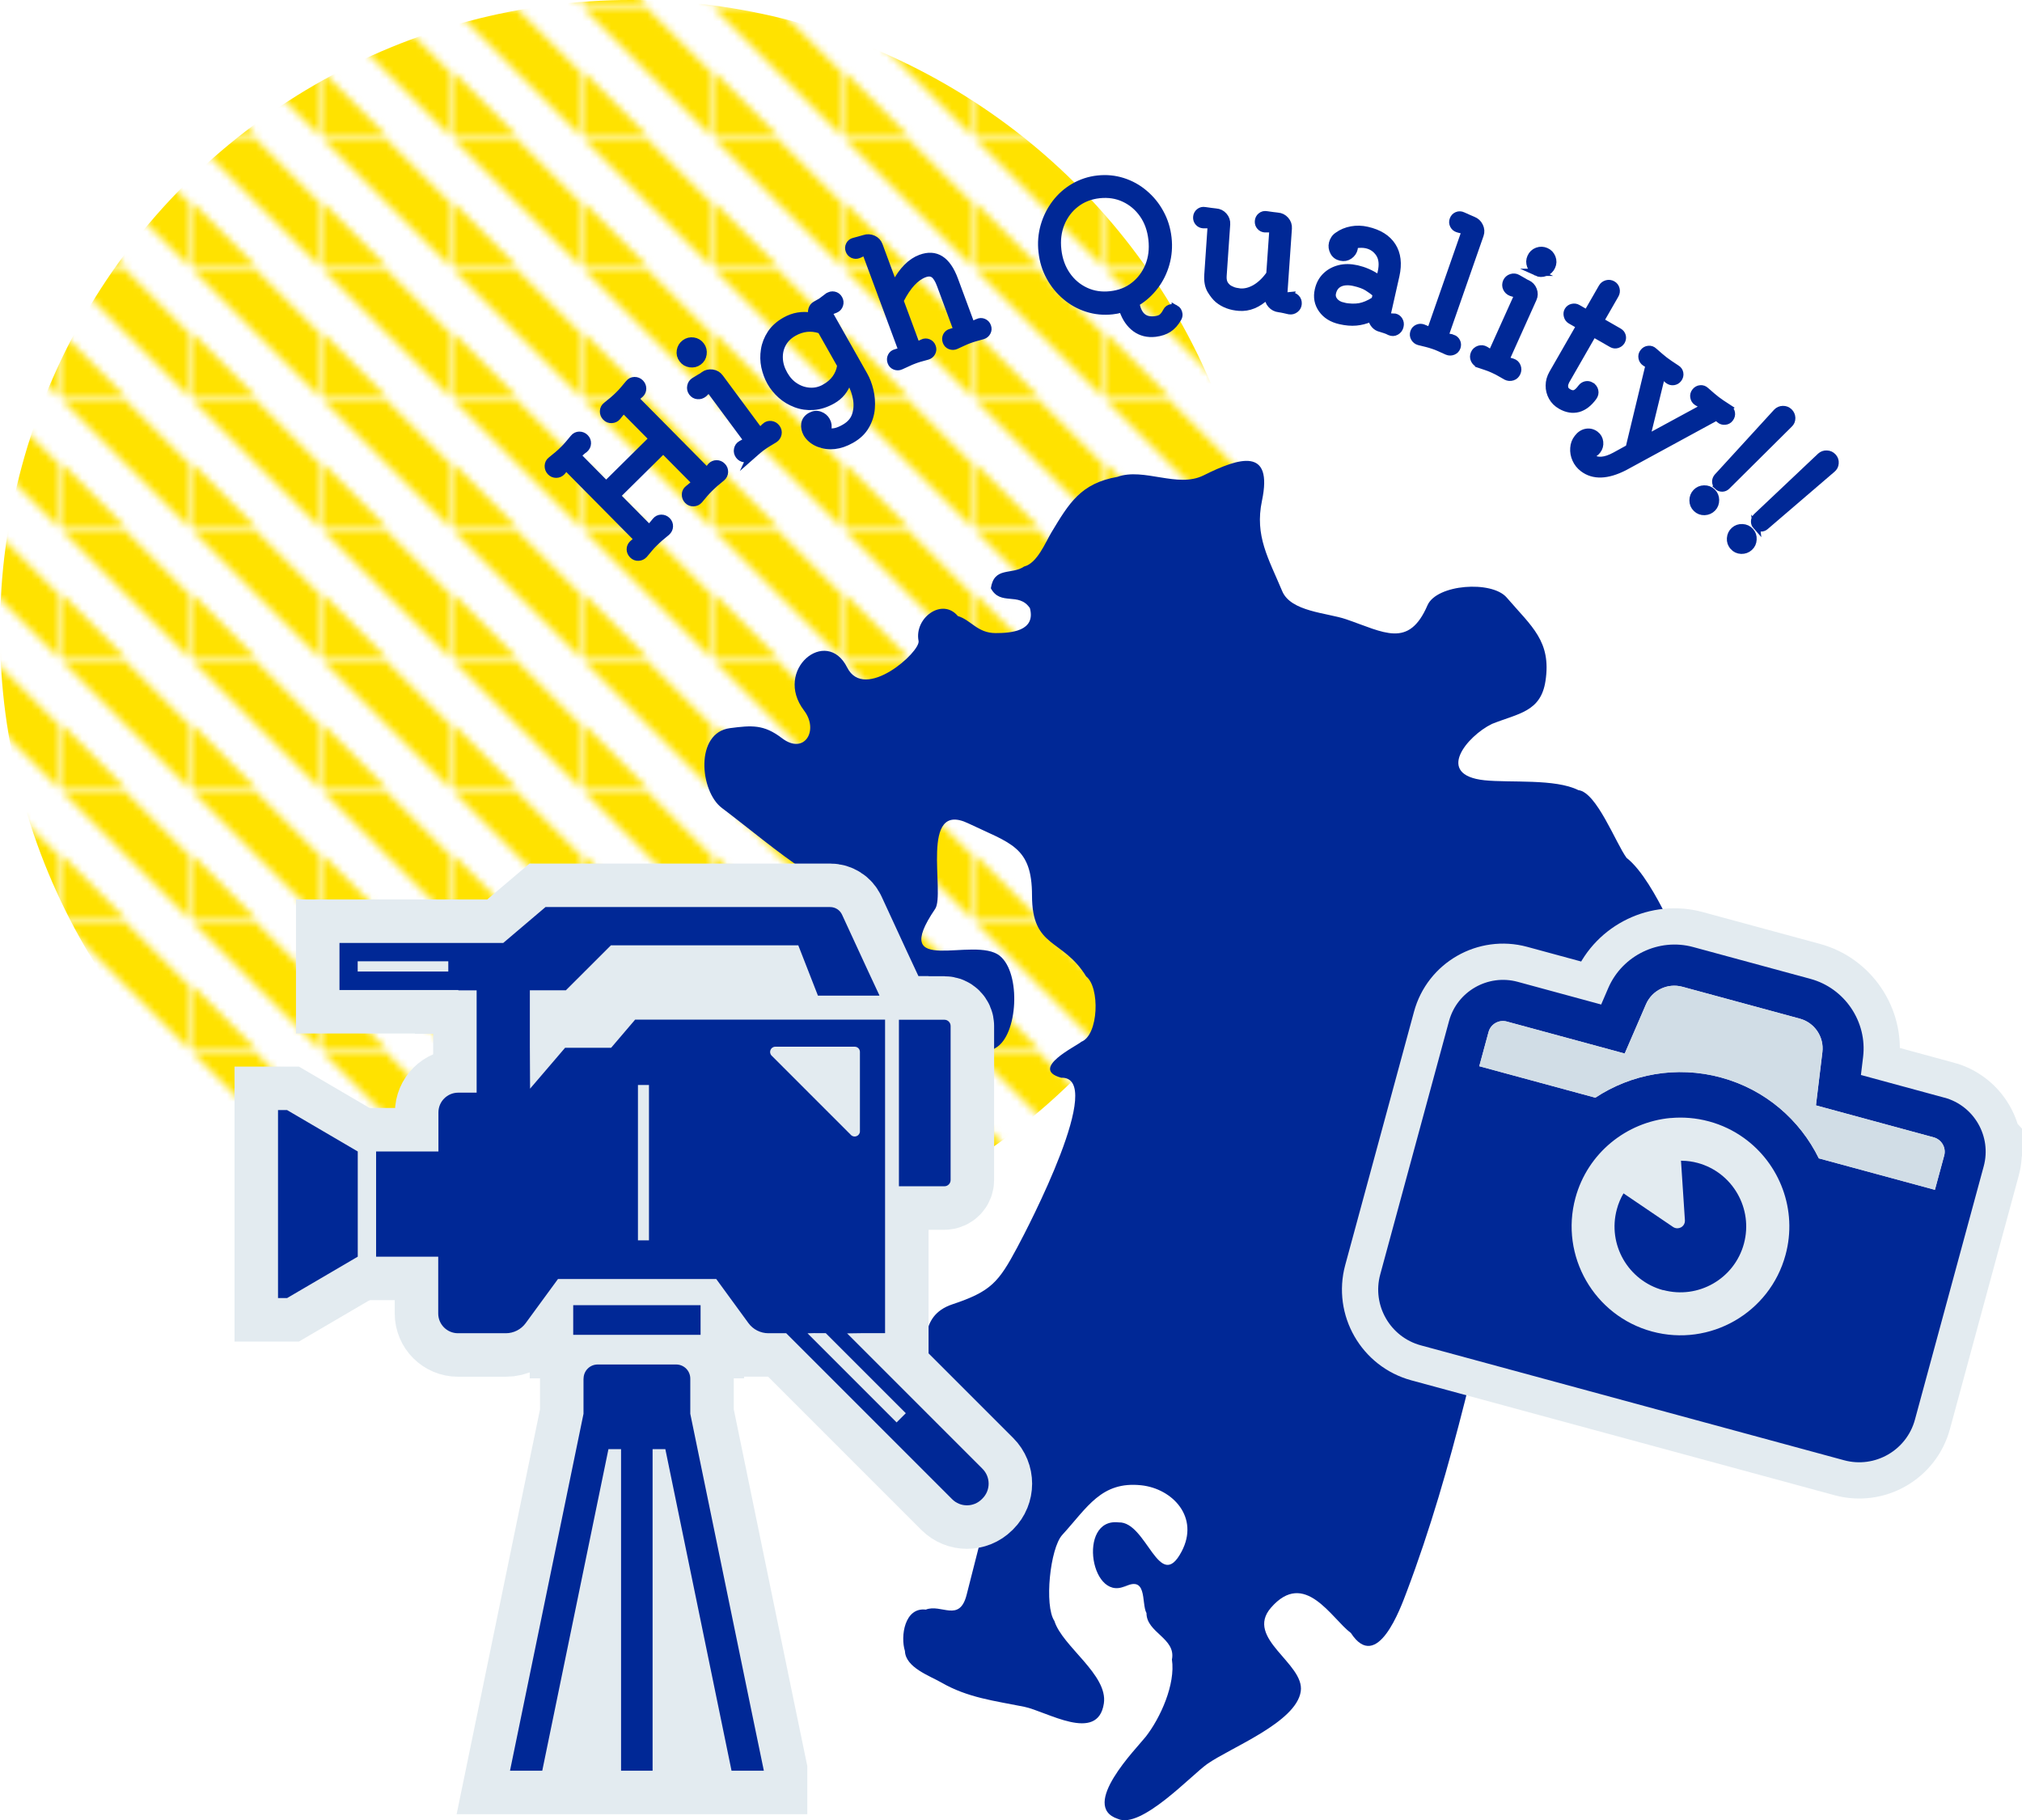 <?xml version="1.0" encoding="UTF-8"?>
<svg id="_レイヤー_2" data-name="レイヤー 2" xmlns="http://www.w3.org/2000/svg" width="278.92" height="251.03" xmlns:xlink="http://www.w3.org/1999/xlink" viewBox="0 0 278.92 251.03">
  <defs>
    <style>
      .cls-1 {
        fill: none;
      }

      .cls-2 {
        fill: url(#_新規パターンスウォッチ_16);
      }

      .cls-3, .cls-4 {
        fill: #002896;
      }

      .cls-5 {
        fill: #d1dde6;
      }

      .cls-6 {
        fill: #4b4b4b;
      }

      .cls-7 {
        stroke-width: 10px;
      }

      .cls-7, .cls-4, .cls-8 {
        stroke-miterlimit: 10;
      }

      .cls-7, .cls-8 {
        fill: #e3ebf0;
        stroke: #e3ebf0;
      }

      .cls-4 {
        stroke: #002896;
      }

      .cls-9 {
        fill: #ffe200;
        fill-rule: evenodd;
      }

      .cls-8 {
        stroke-width: 12px;
      }
    </style>
    <pattern id="_新規パターンスウォッチ_16" data-name="新規パターンスウォッチ 16" x="0" y="0" width="17.51" height="17.5" patternTransform="translate(5390.77 -2248.55)" patternUnits="userSpaceOnUse" viewBox="0 0 17.51 17.5">
      <g>
        <rect class="cls-1" width="17.51" height="17.5"/>
        <rect class="cls-1" width="17.51" height="17.5"/>
        <g>
          <polygon class="cls-9" points="0 17.5 8.77 17.5 0 8.71 0 17.5"/>
          <polygon class="cls-9" points="17.51 8.71 8.77 0 0 0 17.51 17.5 17.51 8.71"/>
        </g>
      </g>
    </pattern>
  </defs>
  <g id="_デザイン" data-name="デザイン">
    <g>
      <circle class="cls-2" cx="87" cy="87" r="87"/>
      <g>
        <path class="cls-6" d="M236.1,126.69s.01,.02,0,0h0Z"/>
        <path class="cls-6" d="M235.89,126.27c-.03-.06,.16,.33,.21,.42-.02-.04-.08-.16-.21-.42Z"/>
        <path class="cls-3" d="M229.76,126.17c-1.19-2.37-3.27-6.21-5.39-7.85-1.48-2.02-4.14-9.07-6.65-9.34-3.19-1.6-9.36-.99-12.94-1.36-6.92-.73-2.37-6.12,1.02-7.77,3.65-1.46,6.74-1.65,7.39-5.93,.83-5.48-1.9-7.49-5.35-11.5-2.05-2.39-9.67-1.84-10.93,1.07-2.59,6-6.02,3.7-11.23,1.92-2.65-.9-7.62-1.03-8.81-3.88-1.89-4.52-3.81-7.6-2.79-12.46,1.55-7.38-3.04-6.01-8.06-3.5-3.58,1.79-8.24-1.11-11.88,.2-5.05,.9-6.65,3.59-9.1,7.66-.82,1.36-1.96,4.26-3.77,4.71-1.75,1.19-4.12-.03-4.59,3,1.34,2.49,3.85,.46,5.39,2.74,.85,3.21-2.69,3.44-4.73,3.44-2.52,0-3.38-1.8-5.21-2.35-2.16-2.58-6.04,.25-5.42,3.43,.3,1.49-7.45,8.44-9.85,3.66-2.86-5.7-10.22,.33-5.94,5.95,2.08,2.73,.04,6.17-3.06,3.8-2.5-1.91-4.15-1.77-7.16-1.38-4.88,.63-4.17,8.72-1.12,11.01,3.84,2.9,7.59,6.09,11.61,8.75,1.64,1.26,4.96,1.28,4.96,4.03,.79,2.05,.3,7.72-2.66,7.72-4.15,1.03-5.18-7.32-7.9-9.79-7.28-6.62-6.91,2.07-6.91,7.8,0,6.44,7.59,5.46,8.74,10.47,.64,2.82-3.48,5.72,1.74,6.97,3.34,.8,4.71-2.07,6.57-4.33,1.67-2.02,2.68-3.12,5.31-3.68,2.21-.47,7.04,.14,4.61,3.7,.28,1.6-.46,8.32,4.14,5.71,2.27-.27,5.56-3.14,7.57-4.27,3.06-1.73,3.52-10.3,.55-12.69-3.52-2.82-15.4,3.07-8.91-6.47,1.42-2.09-2.23-15.06,4.58-11.79,5.81,2.78,8.78,3.18,8.78,9.94,0,7.36,4.21,5.86,7.47,11.17,1.92,1.49,1.73,8.09-.67,9.01-.55,.54-7.26,3.71-2.78,4.96,6.29-.21-4.56,20.62-6.06,23.41-2.57,4.81-3.63,6.07-8.94,7.84-4.76,1.59-3.61,6.22-3.76,10.51-.13,3.54-1.49,8.92,1.02,11.86,2.55,2.97,7.53,6.62,6.42,10.94-.58,2.25-1.15,4.51-1.72,6.76-.99,3.88-3.49,1.2-5.63,2.04-2.93-.35-3.52,3.69-2.88,5.71,.08,2.28,3.44,3.43,5.05,4.36,3.61,2.08,7.31,2.51,11.4,3.33,3.07,.62,10.15,5.07,10.99-.45,.6-3.97-5.73-7.87-6.82-11.38-1.42-2.11-.6-10.03,1.08-11.87,3.48-3.81,5.39-7.43,10.89-6.85,4.33,.46,8.08,4.42,5.57,9.15-3.08,5.84-4.81-4.17-8.67-4.03-5.83-.69-3.82,11.62,1.27,8.59-.3,.18-.61,.36-.91,.54,3.73-2.23,2.71,2.02,3.47,3.38,0,2.72,4.1,3.46,3.51,6.41,.51,3.39-1.58,8.05-3.62,10.65-1.23,1.57-9.17,9.55-3.85,11.32,3.2,1.47,10.12-6,12.33-7.56,3.2-2.26,12.28-5.73,12.91-10.02,.58-3.86-7.78-7.31-4.11-11.54,4.65-5.36,8.34,1.48,11.03,3.49,3.62,5.55,6.85-3.45,7.7-5.7,6.5-17.2,10.07-35.1,14.38-52.97,1.25-5.2,1.06-14.65,4.51-17.74,3.79-3.4,7.59-6.81,11.39-10.21,2.11-1.9-.2-4.45,1.75-6.32,1.05-1.97,5.17-3.1,3.67-6.09Z"/>
      </g>
      <g>
        <polygon class="cls-8" points="38.35 153.11 38.35 179.04 39.6 179.04 49.35 173.33 49.35 158.82 39.6 153.11 38.35 153.11"/>
        <path class="cls-8" d="M60.45,158.82h-8.57s0,14.51,0,14.51h8.57v2.54s0,2.54,0,2.54v2.75c0,1.51,1.22,2.73,2.73,2.73h6.59c1.09,0,2.11-.52,2.75-1.4l4.45-6.08h21.83s4.44,6.08,4.44,6.08c.64,.88,1.67,1.4,2.76,1.4h2.45s13.77,13.77,13.77,13.77l9.12,9.12c1.13,1.13,2.96,1.13,4.09,0l.09-.09c1.14-1.13,1.14-2.97,0-4.11l-5.94-5.94h0s-12.73-12.73-12.73-12.73l2.15-.03h3.09s0-.04,0-.04h0v-.26s0-42.94,0-42.94h-34.48s-3.31,3.88-3.31,3.88h-6.13s-.22,0-.22,0l-2.32,2.71-2.51,2.93-.03-5.79v-7.78h2.54s2.43,0,2.43,0l.11-.11,6.1-6.09h25.85s2.71,6.94,2.71,6.94h8.48s-.02-.04-.02-.04h.02l-1.54-3.3-3.62-7.84c-.29-.63-.93-1.04-1.63-1.04h-39.27s-2.64,2.24-2.64,2.24l-2.99,2.54-.2,.17h-5.02s-1.18,0-1.18,0h-2.55s-13.84,0-13.84,0v6.49s13.84,0,13.84,0h2.54s.02,0,.02,0v.05h2.52v.05s0,14.06,0,14.06h-2.54c-1.51,0-2.73,1.22-2.73,2.73v.31s0,2.54,0,2.54v2.54Zm.19-26.23h1.2v1.41h-1.2s-11.3,0-11.3,0v-1.41h11.3Zm51.77,51.29h1.5s11.04,11.04,11.04,11.04l-1.27,1.27-.03-.03-12.26-12.26,1.03-.03Zm-5.46-39.51h10.95c.4,0,.72,.32,.72,.72v10.95c0,.63-.78,.96-1.23,.51l-10.95-10.95c-.45-.45-.13-1.23,.51-1.23Zm-18.95,26.61v-21.33h1.52v21.43h-1.52v-.09Z"/>
        <path class="cls-8" d="M131.13,162.76v-21.25c0-.48-.39-.86-.86-.86h-6.27s0,22.97,0,22.97h6.27c.48,0,.86-.39,.86-.86Z"/>
        <polygon class="cls-8" points="79.07 180.02 79.07 180.05 79.07 180.05 79.07 180.07 79.07 184.11 96.64 184.11 96.64 184.07 96.64 184.07 96.64 184.06 96.64 180.02 79.07 180.02"/>
        <path class="cls-8" d="M80.49,190.14v4.86s-10.14,49.23-10.14,49.23h4.45s9.13-44.35,9.13-44.35h1.74v.1s0,44.25,0,44.25h4.35s0-44.35,0-44.35h1.76s9.13,44.35,9.13,44.35h4.45s0-.04,0-.04h0l-1.74-8.4-8.4-40.79v-4.85c0-1.08-.87-1.95-1.95-1.95h-10.82c-1.08,0-1.95,.87-1.95,1.95h0Z"/>
      </g>
      <g>
        <polygon class="cls-3" points="38.35 153.11 38.35 179.04 39.6 179.04 49.35 173.33 49.35 158.82 39.6 153.11 38.35 153.11"/>
        <path class="cls-3" d="M60.45,158.82h-8.57s0,14.51,0,14.51h8.57v2.54s0,2.54,0,2.54v2.75c0,1.51,1.22,2.73,2.73,2.73h6.59c1.09,0,2.11-.52,2.75-1.4l4.45-6.08h21.83s4.44,6.08,4.44,6.08c.64,.88,1.67,1.4,2.76,1.4h2.45s13.77,13.77,13.77,13.77l9.12,9.12c1.13,1.13,2.96,1.13,4.09,0l.09-.09c1.14-1.13,1.14-2.97,0-4.11l-5.94-5.94h0s-12.73-12.73-12.73-12.73l2.15-.03h3.09s0-.04,0-.04h0v-.26s0-42.94,0-42.94h-34.48s-3.31,3.88-3.31,3.88h-6.13s-.22,0-.22,0l-2.32,2.71-2.51,2.93-.03-5.79v-7.78h2.54s2.43,0,2.43,0l.11-.11,6.1-6.09h25.85s2.71,6.94,2.71,6.94h8.48s-.02-.04-.02-.04h.02l-1.54-3.3-3.62-7.84c-.29-.63-.93-1.04-1.63-1.04h-39.27s-2.64,2.24-2.64,2.24l-2.99,2.54-.2,.17h-5.02s-1.18,0-1.18,0h-2.55s-13.84,0-13.84,0v6.49s13.84,0,13.84,0h2.54s.02,0,.02,0v.05h2.52v.05s0,14.06,0,14.06h-2.54c-1.51,0-2.73,1.22-2.73,2.73v.31s0,2.54,0,2.54v2.54Zm.19-26.23h1.2v1.41h-1.2s-11.3,0-11.3,0v-1.41h11.3Zm51.77,51.29h1.5s11.04,11.04,11.04,11.04l-1.27,1.27-.03-.03-12.26-12.26,1.03-.03Zm-5.46-39.51h10.95c.4,0,.72,.32,.72,.72v10.95c0,.63-.78,.96-1.23,.51l-10.95-10.95c-.45-.45-.13-1.23,.51-1.23Zm-18.95,26.61v-21.33h1.52v21.43h-1.52v-.09Z"/>
        <path class="cls-3" d="M131.13,162.76v-21.25c0-.48-.39-.86-.86-.86h-6.27s0,22.97,0,22.97h6.27c.48,0,.86-.39,.86-.86Z"/>
        <polygon class="cls-3" points="79.07 180.02 79.07 180.05 79.07 180.05 79.07 180.07 79.07 184.11 96.64 184.11 96.64 184.07 96.64 184.07 96.64 184.06 96.64 180.02 79.07 180.02"/>
        <path class="cls-3" d="M80.49,190.14v4.86s-10.14,49.23-10.14,49.23h4.45s9.13-44.35,9.13-44.35h1.74v.1s0,44.25,0,44.25h4.35s0-44.35,0-44.35h1.76s9.13,44.35,9.13,44.35h4.45s0-.04,0-.04h0l-1.74-8.4-8.4-40.79v-4.85c0-1.08-.87-1.95-1.95-1.95h-10.82c-1.08,0-1.95,.87-1.95,1.95h0Z"/>
      </g>
      <g>
        <path class="cls-4" d="M98.11,64.28c.2-.2,.45-.31,.74-.31,.29,0,.55,.11,.77,.33,.23,.23,.33,.49,.32,.8-.01,.31-.14,.57-.38,.78-.35,.28-.66,.54-.94,.78-.27,.24-.53,.48-.78,.73-.23,.23-.45,.46-.67,.72-.22,.25-.46,.54-.73,.87-.21,.23-.46,.35-.77,.36-.31,.01-.58-.09-.8-.32-.22-.23-.33-.5-.32-.82,.01-.32,.14-.57,.38-.76,.14-.11,.28-.23,.43-.35,.15-.12,.3-.25,.46-.39l.03-.03c.08-.08,.07-.16-.02-.25l-4.19-4.23c-.1-.1-.2-.1-.31,0l-6.11,6.04c-.1,.1-.1,.2,0,.3l4.19,4.23c.09,.09,.17,.1,.25,.02,.15-.15,.28-.3,.41-.46,.13-.16,.25-.31,.38-.46,.2-.25,.46-.37,.77-.38,.31,0,.58,.11,.8,.33,.23,.23,.33,.49,.32,.8-.01,.31-.14,.56-.38,.78-.35,.28-.66,.54-.94,.78-.27,.24-.53,.48-.78,.73-.23,.22-.45,.46-.67,.72-.22,.25-.46,.54-.73,.87-.21,.22-.46,.35-.77,.36-.31,.02-.58-.09-.8-.32-.22-.23-.33-.48-.33-.77,0-.29,.11-.53,.32-.74,.09-.09,.19-.17,.29-.25,.1-.08,.2-.16,.31-.24l.03-.03c.08-.08,.07-.16-.02-.25l-9.64-9.74c-.09-.09-.18-.1-.25-.02-.1,.1-.19,.21-.26,.31-.07,.11-.16,.21-.26,.31-.2,.2-.45,.3-.75,.3-.29,0-.55-.11-.76-.33-.22-.23-.33-.5-.32-.82,.01-.32,.14-.57,.38-.76,.36-.29,.68-.55,.95-.78,.27-.23,.53-.47,.78-.72,.23-.23,.45-.46,.67-.72,.22-.25,.46-.54,.73-.87,.2-.25,.46-.37,.77-.38,.31,0,.58,.11,.8,.33,.23,.23,.33,.49,.32,.8-.01,.31-.14,.56-.38,.78-.15,.1-.3,.22-.44,.35s-.3,.26-.44,.39l-.03,.03c-.08,.08-.07,.16,.02,.25l3.7,3.74c.1,.1,.2,.1,.31,0l6.11-6.04c.1-.1,.1-.2,0-.31l-3.7-3.74c-.09-.09-.18-.1-.25-.02-.15,.15-.29,.29-.42,.45-.13,.15-.25,.31-.37,.46-.2,.23-.46,.35-.77,.36-.31,.02-.58-.09-.8-.32-.22-.23-.33-.5-.32-.82,.01-.32,.14-.57,.38-.76,.36-.29,.68-.55,.95-.78,.27-.23,.53-.47,.78-.72,.23-.22,.45-.46,.67-.72,.22-.25,.46-.54,.73-.87,.2-.25,.46-.37,.77-.38,.31,0,.58,.11,.8,.33,.21,.22,.32,.47,.32,.77,0,.29-.1,.54-.31,.75-.09,.09-.19,.17-.29,.25-.1,.08-.2,.16-.31,.24l-.03,.03c-.08,.08-.07,.16,.02,.25l9.64,9.74c.09,.09,.18,.09,.27,0,.09-.09,.17-.19,.25-.3,.07-.11,.16-.21,.26-.31Z"/>
        <path class="cls-4" d="M96.37,49.88c-.35,.26-.74,.35-1.18,.29-.44-.07-.78-.27-1.04-.62-.27-.36-.37-.75-.3-1.18,.07-.43,.28-.77,.62-1.03,.35-.26,.74-.36,1.17-.3,.43,.06,.78,.27,1.05,.63,.26,.35,.35,.74,.29,1.18-.06,.44-.27,.78-.62,1.04Zm7.16,13.12c-.25,.2-.53,.29-.84,.26-.31-.03-.56-.17-.75-.43-.19-.26-.26-.54-.2-.85,.06-.31,.22-.55,.5-.71,.22-.1,.45-.24,.68-.41l.04-.03c.09-.07,.1-.15,.02-.25l-5.03-6.79c-.08-.1-.16-.12-.25-.05-.23,.17-.44,.36-.63,.56-.25,.2-.53,.29-.84,.26-.31-.03-.56-.17-.75-.43-.19-.26-.25-.54-.19-.86,.06-.32,.23-.55,.49-.71,.37-.23,.63-.39,.79-.48,.16-.09,.27-.15,.32-.19,.05-.04,.12-.09,.19-.14,.35-.26,.74-.35,1.18-.29,.44,.06,.78,.27,1.04,.62l5.37,7.25c.08,.1,.16,.12,.25,.05,.24-.18,.45-.37,.63-.56,.24-.22,.51-.3,.82-.26,.31,.04,.56,.19,.75,.45,.19,.26,.26,.54,.2,.84-.06,.3-.22,.54-.48,.72-.28,.17-.57,.34-.88,.53-.31,.19-.6,.38-.87,.58s-.54,.42-.81,.66c-.27,.24-.52,.47-.76,.68Z"/>
        <path class="cls-4" d="M114.24,40.89c.25-.18,.52-.24,.81-.18,.29,.06,.51,.22,.67,.5,.15,.26,.18,.54,.09,.83-.09,.29-.28,.5-.56,.62l-.77,.3-.04,.02c-.11,.06-.13,.16-.06,.28l4.81,8.5c.34,.6,.61,1.3,.8,2.1,.19,.8,.26,1.62,.19,2.47-.07,.85-.32,1.65-.76,2.41-.43,.76-1.1,1.4-2.01,1.91-1.56,.88-3.05,1.05-4.46,.51-.38-.15-.71-.35-.99-.58-.28-.24-.5-.49-.66-.77-.25-.45-.34-.89-.28-1.35,.07-.45,.33-.81,.79-1.07,.43-.24,.86-.29,1.27-.14,.42,.15,.73,.41,.93,.77,.22,.39,.27,.79,.16,1.21-.04,.13,0,.23,.13,.28,.55,.19,1.27,.03,2.18-.49,.78-.44,1.29-1.02,1.53-1.73,.24-.71,.29-1.47,.15-2.28-.14-.8-.4-1.54-.79-2.23l-.12-.21c-.04-.07-.09-.11-.15-.11-.06,0-.11,.04-.14,.14-.39,1.16-1.1,2.03-2.13,2.61-.89,.5-1.77,.78-2.63,.84-.86,.06-1.67-.06-2.43-.35-.76-.29-1.44-.69-2.03-1.22-.59-.53-1.07-1.12-1.44-1.77-.36-.64-.62-1.35-.79-2.12-.16-.77-.18-1.55-.05-2.34,.12-.79,.42-1.53,.87-2.23,.46-.7,1.13-1.3,2-1.79,.57-.32,1.15-.53,1.75-.63,.6-.1,1.19-.1,1.77,0,.1,.02,.17,.01,.21-.01,.04-.02,.05-.06,.03-.1-.14-.25-.17-.52-.09-.8,.08-.28,.24-.5,.49-.64l.77-.44s.13-.09,.27-.2c.14-.11,.28-.21,.42-.32,.14-.11,.23-.17,.27-.2Zm-.44,12.58c.61-.35,1.1-.77,1.47-1.28,.36-.51,.6-1.07,.69-1.67,.02-.1,0-.19-.05-.28l-2.59-4.58c-.05-.08-.12-.14-.21-.18-1.24-.4-2.45-.27-3.63,.4-.68,.39-1.19,.89-1.53,1.51-.34,.62-.49,1.3-.46,2.04,.03,.74,.25,1.47,.67,2.21,.41,.72,.93,1.29,1.56,1.68,.63,.4,1.3,.61,2.02,.65,.72,.04,1.4-.13,2.06-.5Z"/>
        <path class="cls-4" d="M134.89,44.47c.26-.13,.52-.14,.78-.03,.26,.11,.45,.3,.55,.59,.1,.27,.08,.53-.05,.77-.13,.25-.33,.41-.61,.5-.48,.13-.86,.23-1.14,.32-.28,.08-.53,.17-.75,.25-.29,.11-.55,.21-.79,.33-.24,.11-.58,.27-1.02,.47-.26,.12-.53,.12-.79,.02-.26-.1-.44-.29-.54-.56-.11-.29-.09-.55,.03-.81,.13-.25,.33-.41,.61-.48l.67-.2,.05-.02c.1-.04,.14-.12,.09-.24l-2.26-6.1c-.27-.73-.58-1.22-.92-1.45-.34-.23-.77-.25-1.28-.06-1.22,.45-2.32,1.64-3.31,3.56-.05,.1-.05,.21-.01,.31l2.16,5.83c.05,.14,.14,.17,.27,.11l.64-.29c.26-.13,.52-.14,.78-.03,.26,.11,.45,.3,.55,.59,.1,.27,.08,.53-.05,.77-.13,.25-.33,.41-.61,.5-.48,.13-.86,.23-1.12,.31-.27,.08-.52,.17-.76,.26-.27,.1-.53,.21-.78,.33-.25,.12-.59,.27-1.03,.47-.26,.12-.53,.12-.79,.02-.26-.1-.44-.29-.54-.56-.11-.29-.09-.55,.03-.81,.13-.25,.33-.41,.61-.48l.69-.21c.14-.05,.18-.13,.14-.25l-4.94-13.32c-.04-.12-.12-.16-.22-.12-.15,.06-.29,.12-.42,.19-.13,.07-.27,.14-.42,.19-.24,.09-.48,.08-.73-.02-.24-.11-.42-.29-.52-.56-.1-.27-.09-.53,.04-.78,.13-.25,.33-.41,.61-.48,.22-.06,.45-.13,.7-.19,.25-.07,.5-.14,.74-.21,.41-.14,.82-.11,1.21,.06,.4,.18,.67,.47,.82,.87l1.96,5.29c.03,.09,.08,.14,.14,.14,.06,0,.11-.04,.15-.12,.97-1.84,2.13-3.02,3.48-3.52,2.1-.78,3.66,.21,4.68,2.97l2.25,6.08c.05,.14,.14,.17,.27,.11l.64-.29Z"/>
        <path class="cls-4" d="M162.12,42.55c.29,.16,.46,.42,.5,.77,.02,.19-.02,.38-.13,.57-.36,.64-.79,1.12-1.29,1.45s-1.11,.53-1.84,.62c-1.05,.12-1.96-.11-2.73-.67-.77-.57-1.35-1.4-1.73-2.5-.05-.16-.14-.21-.28-.16-.19,.05-.38,.1-.58,.14-.2,.04-.4,.07-.61,.09-1.19,.13-2.34,.02-3.44-.33-1.1-.35-2.1-.9-2.98-1.65-.89-.75-1.62-1.64-2.19-2.69-.58-1.05-.93-2.2-1.07-3.46-.14-1.24-.04-2.43,.29-3.58,.33-1.15,.85-2.18,1.55-3.11,.7-.92,1.55-1.68,2.55-2.26s2.09-.95,3.29-1.08c1.19-.13,2.34-.02,3.44,.33,1.1,.35,2.1,.9,2.98,1.65,.89,.75,1.62,1.64,2.19,2.69,.58,1.05,.93,2.19,1.07,3.43,.14,1.24,.04,2.43-.28,3.57-.32,1.14-.83,2.17-1.52,3.08-.69,.91-1.52,1.67-2.5,2.26-.12,.06-.16,.16-.11,.28,.19,.82,.49,1.39,.92,1.73,.42,.34,.99,.47,1.69,.39,.41-.05,.73-.15,.95-.32,.22-.17,.44-.45,.65-.85,.14-.29,.38-.45,.69-.49,.21-.02,.38,.01,.52,.11Zm-16.21-8.08c.15,1.32,.56,2.47,1.24,3.46,.68,.99,1.55,1.72,2.6,2.21,1.05,.49,2.2,.66,3.44,.52,1.26-.14,2.34-.56,3.24-1.27,.9-.7,1.58-1.61,2.03-2.71,.45-1.1,.6-2.32,.45-3.66s-.56-2.49-1.24-3.46c-.68-.97-1.54-1.7-2.59-2.19-1.04-.49-2.19-.66-3.43-.53-1.26,.14-2.34,.56-3.25,1.27-.91,.7-1.59,1.61-2.04,2.71-.45,1.1-.6,2.32-.45,3.64Z"/>
        <path class="cls-4" d="M177.99,40.8c.32,0,.59,.09,.8,.31,.21,.21,.3,.48,.28,.8-.02,.3-.15,.55-.4,.74-.25,.19-.52,.26-.82,.21-.22-.05-.46-.1-.71-.16-.25-.06-.49-.1-.71-.13-.43-.05-.79-.23-1.08-.56-.29-.32-.42-.7-.39-1.13,0-.08-.02-.12-.06-.12-.06,0-.13,.02-.2,.08-1.18,1.12-2.44,1.64-3.76,1.54-1.15-.08-2.12-.44-2.91-1.09-.35-.3-.68-.72-1.01-1.26-.32-.54-.46-1.25-.4-2.11l.46-6.73c0-.13-.04-.2-.15-.2-.16-.01-.32,0-.47,0-.15,.01-.32,.01-.49,0-.26-.02-.47-.12-.65-.32-.18-.2-.26-.44-.24-.73,.02-.29,.14-.52,.36-.7,.22-.18,.47-.24,.76-.19,.36,.06,.65,.1,.86,.12,.21,.02,.43,.05,.67,.08,.43,.03,.79,.21,1.08,.54s.42,.71,.39,1.15l-.49,7.11c-.03,.5,.05,.89,.24,1.18s.44,.52,.72,.66c.29,.15,.56,.25,.83,.3,.27,.05,.46,.08,.57,.09,.7,.05,1.4-.14,2.11-.55,.7-.42,1.34-1.02,1.91-1.82,.05-.09,.08-.18,.09-.26l.41-5.89c0-.13-.04-.2-.15-.2-.16-.01-.32,0-.48,0-.16,.01-.32,.01-.48,0-.26-.02-.47-.12-.65-.32-.18-.2-.26-.44-.24-.73,.02-.29,.14-.52,.36-.7,.22-.18,.47-.24,.76-.19,.36,.06,.65,.1,.86,.12,.21,.02,.43,.05,.67,.08,.43,.03,.79,.21,1.08,.54s.42,.71,.39,1.15l-.63,9.1c-.01,.18,.06,.25,.22,.23l.7-.07Z"/>
        <path class="cls-4" d="M192.18,43.72c.05,0,.12,0,.22,.02,.27,.06,.47,.21,.61,.45,.14,.24,.18,.5,.11,.8-.07,.33-.25,.57-.53,.73-.28,.16-.57,.17-.87,.04-.22-.12-.44-.21-.66-.28-.22-.08-.43-.14-.63-.2-.31-.07-.57-.22-.78-.45-.21-.23-.35-.49-.41-.78-.05-.16-.14-.2-.27-.13-.62,.27-1.25,.43-1.91,.49-.65,.06-1.39,0-2.22-.19-1.09-.25-1.92-.76-2.48-1.55-.56-.79-.73-1.69-.5-2.68,.17-.76,.51-1.4,1.02-1.9s1.13-.84,1.87-1.03c.74-.19,1.55-.18,2.44,.02,.47,.11,.95,.26,1.43,.47,.49,.21,.98,.48,1.47,.83,.02,0,.03,.01,.04,.02,.01,.01,.03,.02,.04,.02,.11,.03,.18-.02,.21-.15l.16-.73c.24-1.06,.15-1.91-.27-2.56-.42-.64-1.01-1.05-1.75-1.22-.23-.05-.48-.08-.73-.08-.25,0-.52,.02-.79,.06-.14,.02-.19,.1-.18,.23,0,.07,0,.12,0,.17,0,.05-.01,.1-.03,.17-.09,.39-.31,.71-.66,.95-.35,.24-.74,.31-1.18,.21-.45-.1-.78-.34-.98-.73-.2-.38-.26-.77-.16-1.18,.05-.2,.13-.4,.25-.58,.12-.19,.28-.35,.48-.48,.55-.4,1.18-.66,1.89-.79,.71-.13,1.43-.11,2.16,.06,1.62,.37,2.78,1.09,3.47,2.17,.69,1.08,.85,2.44,.49,4.06l-1.23,5.46c-.03,.14,0,.22,.12,.25,.12,.03,.25,.04,.37,.04s.24,0,.36,0Zm-6.9-1.48c.87,.16,1.62,.18,2.26,.07,.64-.12,1.32-.4,2.02-.85,.08-.06,.13-.14,.15-.24l.12-.51c.02-.11,0-.2-.09-.27-.29-.25-.65-.51-1.09-.79-.44-.28-1.05-.51-1.85-.69-.8-.18-1.46-.14-1.99,.1-.53,.25-.87,.69-1.01,1.33-.1,.42,0,.8,.27,1.14,.28,.34,.68,.57,1.21,.69Z"/>
        <path class="cls-4" d="M200.37,46.64c.26,.09,.45,.25,.57,.49,.12,.24,.13,.49,.04,.76-.09,.27-.28,.46-.54,.57-.27,.11-.53,.11-.8,0-.45-.21-.81-.37-1.09-.49-.27-.12-.54-.23-.82-.32-.32-.11-.62-.2-.9-.27s-.65-.16-1.1-.27c-.28-.08-.49-.25-.63-.5-.14-.25-.16-.51-.07-.79,.09-.27,.26-.46,.51-.57,.24-.11,.49-.12,.75-.03,.12,.04,.25,.1,.39,.16,.14,.07,.28,.13,.43,.2l.05,.02c.11,.04,.18,0,.22-.13l4.69-13.44c.04-.12,.01-.2-.1-.24-.15-.05-.3-.09-.45-.12-.15-.03-.31-.07-.48-.13-.24-.08-.42-.25-.54-.48-.12-.24-.14-.48-.05-.74,.1-.29,.28-.49,.54-.6,.26-.11,.53-.1,.8,.03,.22,.09,.45,.2,.69,.31,.24,.11,.48,.21,.72,.31,.4,.16,.7,.43,.89,.83s.22,.79,.08,1.19l-4.81,13.78c-.04,.12,0,.2,.12,.24,.14,.05,.28,.09,.44,.12,.16,.03,.31,.07,.44,.12Z"/>
        <path class="cls-4" d="M204.01,50.22c-.3-.12-.51-.32-.64-.6-.13-.28-.12-.57,0-.86,.13-.29,.35-.49,.65-.59,.3-.1,.59-.07,.87,.09,.2,.14,.43,.27,.69,.39l.04,.02c.1,.05,.18,.01,.23-.11l3.47-7.7c.05-.12,.03-.2-.07-.24-.26-.12-.53-.21-.8-.28-.3-.12-.51-.32-.64-.6-.13-.29-.12-.57,0-.87,.13-.29,.35-.49,.66-.59,.31-.1,.59-.07,.86,.08,.38,.21,.65,.36,.81,.46,.16,.1,.27,.16,.32,.19,.06,.03,.13,.06,.22,.1,.39,.18,.67,.47,.83,.88,.16,.41,.15,.82-.03,1.21l-3.7,8.23c-.05,.12-.03,.2,.07,.24,.28,.12,.54,.22,.8,.28,.3,.1,.52,.3,.63,.59,.12,.29,.11,.58-.02,.87-.13,.29-.34,.49-.63,.58s-.58,.07-.86-.07c-.28-.16-.58-.33-.89-.51-.31-.18-.63-.33-.93-.47-.31-.14-.63-.27-.97-.38-.34-.12-.66-.23-.97-.33Zm7.96-12.66c-.39-.18-.67-.47-.83-.88-.16-.41-.15-.82,.03-1.21,.18-.41,.48-.69,.89-.84,.41-.15,.81-.13,1.2,.04s.67,.47,.83,.87c.16,.41,.15,.81-.04,1.22-.18,.39-.47,.67-.89,.83s-.82,.15-1.21-.03Z"/>
        <path class="cls-4" d="M219.46,53.2c.28,.16,.45,.39,.52,.69,.07,.3,0,.58-.18,.84-.63,.87-1.33,1.41-2.1,1.62-.77,.2-1.57,.07-2.39-.4-.53-.3-.93-.7-1.2-1.19-.27-.49-.41-1.02-.4-1.59,0-.57,.16-1.12,.46-1.65l3.68-6.41c.07-.12,.04-.22-.08-.29l-1.12-.64c-.22-.13-.37-.33-.44-.6-.07-.27-.05-.52,.08-.74,.14-.24,.34-.38,.6-.44,.26-.06,.51-.03,.73,.1l1.12,.64c.12,.07,.22,.04,.29-.08l1.97-3.43c.14-.25,.36-.41,.64-.49,.28-.08,.55-.04,.8,.1,.25,.14,.41,.35,.48,.63,.07,.28,.03,.54-.11,.79l-1.97,3.43c-.07,.12-.05,.22,.08,.29l2.39,1.37c.24,.14,.39,.33,.46,.58,.07,.25,.03,.49-.1,.73-.13,.22-.32,.37-.58,.46-.26,.08-.51,.05-.74-.08l-2.39-1.37c-.12-.07-.22-.04-.29,.08l-3.68,6.41s-.07,.16-.13,.34c-.06,.19-.07,.39-.02,.62,.04,.23,.22,.43,.52,.61,.33,.19,.63,.24,.89,.15,.26-.09,.56-.35,.88-.79,.16-.22,.37-.35,.62-.41,.25-.05,.49-.01,.71,.12Z"/>
        <path class="cls-4" d="M238.38,56.29c.25,.15,.4,.36,.45,.64,.05,.28-.02,.54-.2,.78-.17,.23-.4,.36-.68,.38-.28,.03-.53-.05-.75-.24l-.24-.24-.04-.03c-.06-.05-.15-.05-.26-.02l-12.59,6.85c-2.37,1.21-4.27,1.27-5.69,.19-.46-.35-.79-.77-1.01-1.27-.22-.5-.31-1-.27-1.52,.03-.52,.2-.98,.52-1.39,.34-.45,.74-.71,1.2-.79,.46-.08,.89,.03,1.27,.32,.33,.25,.52,.59,.57,1.02,.05,.43-.06,.81-.31,1.14-.23,.31-.5,.49-.82,.55-.18,.02-.24,.11-.17,.26,.06,.08,.11,.15,.16,.18,.79,.6,1.87,.52,3.26-.23l1.82-1c.08-.06,.14-.13,.17-.23l2.68-11.12c.02-.13-.02-.22-.12-.27l-.39-.24c-.24-.16-.38-.38-.43-.66-.05-.28,.01-.53,.19-.76,.18-.24,.42-.38,.7-.4,.28-.03,.53,.06,.74,.26,.34,.3,.62,.54,.85,.74,.23,.2,.45,.37,.65,.53,.22,.17,.45,.33,.7,.5,.25,.17,.56,.38,.92,.61,.25,.15,.4,.36,.45,.64,.05,.28-.02,.54-.2,.78-.17,.22-.38,.34-.65,.38-.27,.04-.51-.03-.73-.19-.1-.08-.21-.17-.32-.29-.11-.12-.23-.23-.35-.34l-.04-.03c-.13-.1-.21-.06-.24,.12l-2.02,8.27c-.02,.11-.01,.17,.03,.2,.06,.05,.13,.04,.2-.03l7.52-4.08s.06-.04,.09-.08c.05-.06,.03-.12-.04-.18-.13-.1-.27-.2-.42-.29-.16-.1-.31-.18-.45-.26-.24-.16-.38-.38-.43-.66-.05-.28,.01-.53,.19-.76,.18-.24,.42-.38,.7-.4,.28-.03,.53,.06,.74,.26,.34,.3,.62,.54,.85,.74,.23,.2,.45,.37,.65,.53,.22,.17,.45,.33,.7,.5,.25,.17,.56,.38,.92,.61Z"/>
        <path class="cls-4" d="M234.01,70.13c-.31-.3-.47-.67-.47-1.1,0-.44,.14-.81,.44-1.12,.29-.3,.65-.46,1.09-.47,.44-.01,.81,.13,1.12,.43,.3,.29,.45,.65,.46,1.09,0,.44-.13,.81-.42,1.11-.3,.31-.67,.47-1.1,.49-.44,.01-.81-.13-1.12-.43Zm2.94-3.06c-.17-.17-.27-.37-.28-.61-.01-.24,.07-.46,.23-.66l8.2-8.96c.22-.23,.5-.35,.83-.36,.33-.01,.62,.1,.86,.33,.24,.23,.36,.52,.37,.85,0,.33-.11,.61-.35,.83l-8.62,8.56c-.17,.17-.37,.26-.62,.27-.25,0-.46-.08-.63-.24Z"/>
        <path class="cls-4" d="M239.1,75.38c-.29-.32-.42-.7-.39-1.13,.03-.43,.2-.8,.52-1.08,.31-.28,.68-.41,1.12-.39,.44,.02,.8,.19,1.09,.51,.28,.31,.41,.68,.38,1.12-.02,.44-.19,.8-.5,1.08-.32,.29-.7,.42-1.13,.41-.44-.02-.8-.19-1.09-.51Zm3.16-2.84c-.16-.18-.24-.39-.23-.63,0-.24,.1-.46,.28-.64l8.83-8.34c.24-.21,.52-.32,.86-.3,.33,.01,.61,.14,.84,.39s.33,.54,.3,.87c-.02,.33-.16,.6-.41,.8l-9.22,7.91c-.18,.16-.39,.23-.64,.22-.25-.01-.45-.11-.61-.29Z"/>
      </g>
      <g>
        <path class="cls-7" d="M268.22,151.4l-11.52-3.13,.3-2.48c.59-4.85-2.52-9.48-7.24-10.77l-16.21-4.4c-4.72-1.28-9.74,1.14-11.69,5.63l-.99,2.3-11.52-3.13c-4.11-1.11-8.36,1.32-9.47,5.42l-9.49,34.95c-1.15,4.24,1.37,8.62,5.6,9.77l58.39,15.85c4.24,1.15,8.62-1.36,9.77-5.6l9.49-34.95c1.11-4.11-1.32-8.35-5.43-9.47Z"/>
        <g>
          <path class="cls-3" d="M268.22,151.4l-11.52-3.13,.3-2.48c.59-4.85-2.52-9.48-7.24-10.77l-16.21-4.4c-4.72-1.28-9.74,1.14-11.69,5.63l-.99,2.3-11.52-3.13c-4.11-1.11-8.36,1.32-9.47,5.42l-9.49,34.95c-1.15,4.24,1.37,8.62,5.6,9.77l58.39,15.85c4.24,1.15,8.62-1.36,9.77-5.6l9.49-34.95c1.11-4.11-1.32-8.35-5.43-9.47Zm-1.31,12.71l-16.01-4.34c-2.6-5.3-7.38-9.5-13.52-11.16s-12.39-.46-17.31,2.79l-16.01-4.34,1.28-4.72c.3-1.1,1.43-1.74,2.53-1.44l16.25,4.41,2.94-6.8c.84-1.93,2.97-2.96,5.01-2.41l16.21,4.4c2.04,.55,3.36,2.52,3.11,4.61l-.89,7.35,16.24,4.41c1.1,.3,1.75,1.43,1.45,2.52l-1.28,4.72h0Zm-36.47-9.9c1.73-.16,3.52-.02,5.3,.46s3.4,1.27,4.81,2.28c4.95,3.55,7.44,9.93,5.75,16.14-2.17,8-10.43,12.73-18.42,10.56-7.99-2.17-12.73-10.43-10.56-18.43,1.69-6.21,7.06-10.46,13.13-11.02Z"/>
          <path class="cls-3" d="M229.42,177.93c4.84,1.31,9.83-1.55,11.14-6.39,1.31-4.84-1.55-9.83-6.38-11.14-.7-.19-1.42-.29-2.12-.3-.05,0-.1-.01-.16-.01h0s-.02,0-.02,0l.54,8.22c0,.09,0,.18-.02,.26,0,.02,0,.05-.01,.07-.07,.27-.25,.5-.48,.63-.02,.01-.04,.02-.06,.03-.14,.07-.29,.11-.44,.11-.03,0-.06,0-.09,0-.18-.01-.35-.06-.52-.17l-6.43-4.36-.4-.27h0s-.02-.01-.02-.01c-.4,.67-.71,1.41-.92,2.2-1.31,4.84,1.55,9.83,6.39,11.15Z"/>
        </g>
        <path class="cls-5" d="M266.9,164.11l-16.01-4.34c-2.6-5.3-7.38-9.5-13.52-11.16s-12.39-.46-17.31,2.79l-16.01-4.34,1.28-4.72c.3-1.1,1.43-1.74,2.53-1.44l16.25,4.41,2.94-6.8c.84-1.93,2.97-2.96,5.01-2.41l16.21,4.4c2.04,.55,3.36,2.52,3.11,4.61l-.89,7.35,16.24,4.41c1.1,.3,1.75,1.43,1.45,2.52l-1.28,4.72h0Z"/>
      </g>
    </g>
  </g>
</svg>